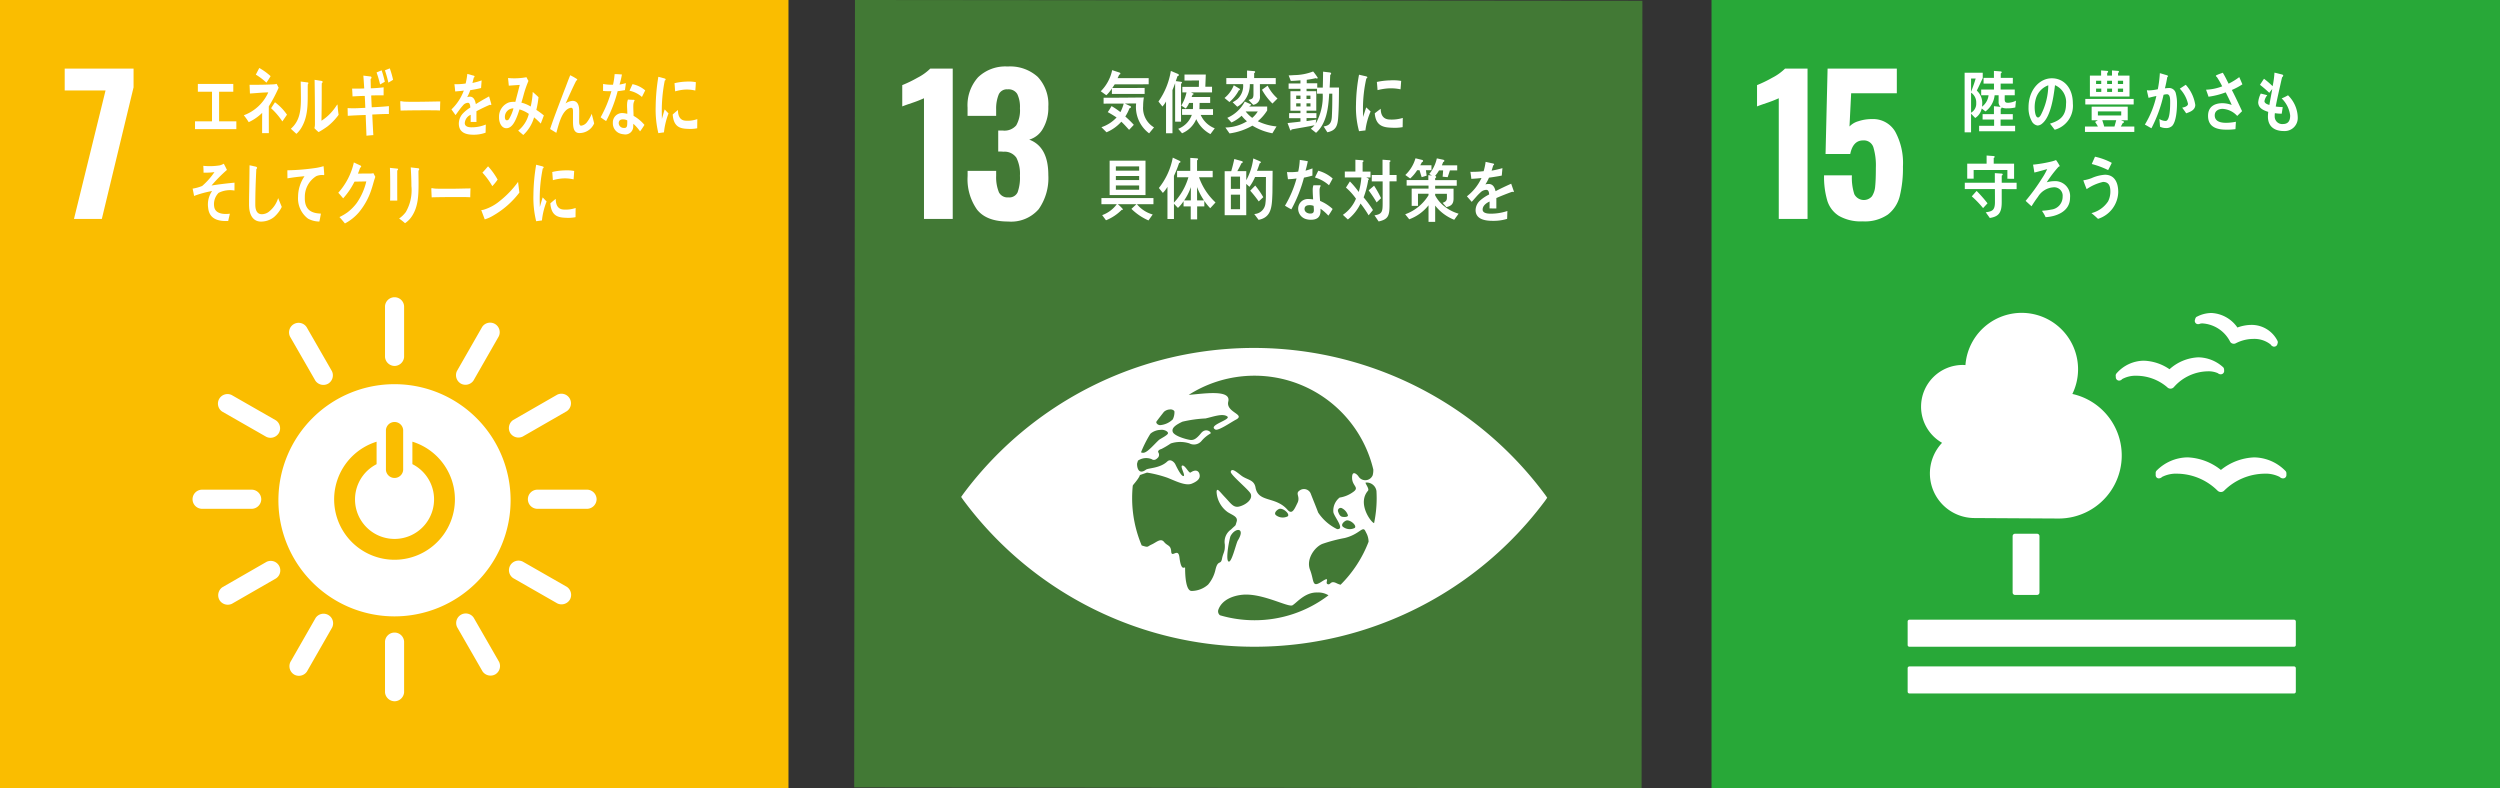 <svg xmlns="http://www.w3.org/2000/svg" width="380.479" height="120" viewBox="0 0 380.479 120">
  <rect x="0" y="0" width="380.479" height="120" fill="#333333" stroke="none"/>
  <g id="グループ_86" data-name="グループ 86" transform="translate(-610 -2772)">
    <g id="sdg15" transform="translate(185.941 -727.539)">
      <rect id="長方形_239" data-name="長方形 239" width="120" height="120" transform="translate(684.539 3499.539)" fill="#28a838"/>
      <g id="グループ_38" data-name="グループ 38" transform="translate(691.468 3509.976)">
        <path id="パス_293" data-name="パス 293" d="M433.422,603.1a19.071,19.071,0,0,1-1.808.706q-1.186.4-1.5.537V601.1a18.8,18.8,0,0,0,2.33-1.13,7.862,7.862,0,0,0,1.935-1.385H437.8v22.881h-4.378Z" transform="translate(-430.117 -598.583)" fill="#fff"/>
        <path id="パス_294" data-name="パス 294" d="M446.341,621a4.207,4.207,0,0,1-1.78-2.359,12.867,12.867,0,0,1-.48-3.813h4.238a8.118,8.118,0,0,0,.367,2.867,1.627,1.627,0,0,0,2.684.325,3.24,3.24,0,0,0,.494-1.539q.1-.975.1-2.811a9.578,9.578,0,0,0-.381-3.122,1.513,1.513,0,0,0-1.568-1.031q-1.525,0-1.949,2.062h-3.757l.31-12.994h10.537v3.757h-6.95l-.254,5.057a2.951,2.951,0,0,1,1.356-.805,6.407,6.407,0,0,1,2.062-.325,3.9,3.9,0,0,1,3.531,1.893,10,10,0,0,1,1.186,5.311,17.786,17.786,0,0,1-.48,4.506,5.114,5.114,0,0,1-1.822,2.825,6.182,6.182,0,0,1-3.828,1.031A6.671,6.671,0,0,1,446.341,621Z" transform="translate(-433.884 -598.583)" fill="#fff"/>
      </g>
      <g id="グループ_61" data-name="グループ 61" transform="translate(714.387 3547.167)">
        <path id="長方形_243" data-name="長方形 243" d="M.365,0H3.719a.366.366,0,0,1,.366.366V8.946a.366.366,0,0,1-.366.366H.365A.365.365,0,0,1,0,8.947V.365A.365.365,0,0,1,.365,0Z" transform="translate(15.977 33.604)" fill="#fff"/>
        <path id="パス_362" data-name="パス 362" d="M520.311,713.445h-58.54a.274.274,0,0,0-.268.275V717.3a.266.266,0,0,0,.268.263h58.54a.268.268,0,0,0,.269-.263V713.72a.276.276,0,0,0-.269-.275" transform="translate(-461.503 -666.76)" fill="#fff"/>
        <path id="パス_363" data-name="パス 363" d="M520.311,723.184h-58.54a.266.266,0,0,0-.268.263v3.589a.268.268,0,0,0,.268.264h58.54a.27.27,0,0,0,.269-.264v-3.589a.268.268,0,0,0-.269-.263" transform="translate(-461.503 -669.387)" fill="#fff"/>
        <path id="パス_364" data-name="パス 364" d="M523.116,681.519a8.656,8.656,0,0,0-5.063-1.908,6.763,6.763,0,0,0-4.7,2,.5.5,0,0,0-.156.367v.319a.509.509,0,0,0,.167.4.468.468,0,0,0,.413.1.615.615,0,0,0,.11-.028.784.784,0,0,0,.293-.186,4.724,4.724,0,0,1,2.345-.488,8.857,8.857,0,0,1,6.032,2.528l.054.048a.705.705,0,0,0,.509.212.692.692,0,0,0,.5-.207l.047-.049a8.884,8.884,0,0,1,6.04-2.532,4.726,4.726,0,0,1,2.351.488.863.863,0,0,0,.323.2.715.715,0,0,0,.343.01.5.5,0,0,0,.369-.482v-.283a.505.505,0,0,0-.157-.362,6.782,6.782,0,0,0-4.758-2.051,8.593,8.593,0,0,0-5.054,1.911" transform="translate(-475.448 -657.632)" fill="#fff"/>
        <path id="パス_365" data-name="パス 365" d="M521.682,650.069a.488.488,0,0,0-.255.308l-.06.2a.5.5,0,0,0,.077.44.481.481,0,0,0,.362.2.2.2,0,0,0,.073,0,.629.629,0,0,0,.283-.072,1.5,1.5,0,0,1,.354-.039,5.081,5.081,0,0,1,4.183,2.732l.02.037a.6.6,0,0,0,.375.3.756.756,0,0,0,.186.029.622.622,0,0,0,.3-.073l.039-.019a5.83,5.83,0,0,1,2.612-.646,3.969,3.969,0,0,1,2.669.855.7.7,0,0,0,.2.218,1.5,1.5,0,0,0,.19.091.523.523,0,0,0,.087.012.315.315,0,0,0,.053,0,.507.507,0,0,0,.232-.058.492.492,0,0,0,.249-.3l.049-.172a.455.455,0,0,0,.021-.142.476.476,0,0,0-.068-.251,4.4,4.4,0,0,0-3.971-2.387,6.229,6.229,0,0,0-2.107.4,5.117,5.117,0,0,0-3.948-2.213,4.874,4.874,0,0,0-2.2.556" transform="translate(-477.647 -649.513)" fill="#fff"/>
        <path id="パス_366" data-name="パス 366" d="M504.867,661.569l.017.264a.5.5,0,0,0,.628.454.68.68,0,0,0,.085-.027.636.636,0,0,0,.253-.187,4.286,4.286,0,0,1,2.232-.507,7.234,7.234,0,0,1,4.629,1.751l.041.042a.693.693,0,0,0,.451.17h.043a.678.678,0,0,0,.459-.221l.04-.044a7.033,7.033,0,0,1,5.131-2.372,3.489,3.489,0,0,1,1.526.279.764.764,0,0,0,.3.158.659.659,0,0,0,.214.014.611.611,0,0,0,.123-.029.5.5,0,0,0,.332-.5l-.013-.229a.5.5,0,0,0-.177-.348,5.738,5.738,0,0,0-3.744-1.474,6.973,6.973,0,0,0-4.382,1.812,7.31,7.31,0,0,0-3.906-1.3A5.584,5.584,0,0,0,505,661.195a.515.515,0,0,0-.137.375" transform="translate(-473.201 -652.008)" fill="#fff"/>
        <path id="パス_367" data-name="パス 367" d="M464.3,663.774a6.347,6.347,0,0,1,6.346-6.346c.137,0,.272.012.407.02a8.582,8.582,0,1,1,16.273,4.394,9.593,9.593,0,0,1-2.081,18.958c-.387,0-12.806-.074-12.806-.074h0a6.787,6.787,0,0,1-4.944-11.446A6.341,6.341,0,0,1,464.3,663.774Z" transform="translate(-462.257 -649.513)" fill="#fff"/>
      </g>
      <path id="パス_556" data-name="パス 556" d="M490.683,608.441c-.249-.305-.473-.633-.723-.928,1.271-.4,2.443-.982,2.443-2.985a2.786,2.786,0,0,0-1.677-2.871c-.218,1.824-.645,4.727-1.906,5.8a1.151,1.151,0,0,1-.748.34,1.188,1.188,0,0,1-.859-.615,4.122,4.122,0,0,1-.515-2.162c0-2.586,1.632-4.413,3.545-4.413,1.767,0,3.2,1.384,3.2,3.842A3.772,3.772,0,0,1,490.683,608.441Zm-2.828-4.866a4.594,4.594,0,0,0-.223,1.447c0,.432.071,1.552.522,1.552.159,0,.3-.2.394-.338a10.054,10.054,0,0,0,1.157-4.56A3.048,3.048,0,0,0,487.855,603.574Z" transform="translate(246.087 2910.846)" fill="#fff"/>
      <path id="パス_557" data-name="パス 557" d="M498.458,608.334v-.823h1.973a6.748,6.748,0,0,0-.429-.7c.137-.093.283-.175.422-.259h-.949v-2.068h5.491v2.068h-1.033l.38.156a.139.139,0,0,1,.085.113c0,.1-.112.144-.181.144-.1.174-.2.371-.3.546h2.053v.823Zm.051-4.189v-.835h7.363v.835Zm.7-1.207V599.76h1.705v-.793l.933.074a.13.13,0,0,1,.137.123.2.2,0,0,1-.145.174v.422h.731v-.793l.924.074a.131.131,0,0,1,.138.123.191.191,0,0,1-.138.174v.422h1.742v3.179Zm1.723-2.4h-.783v.5h.783Zm.009,1.194h-.792v.513h.792Zm3.036,3.47h-3.552v.616h3.552Zm-2.88,1.346c.094.32.207.629.286.959h1.566l.268-.959Zm1.473-6.01h-.74v.5h.74Zm.011,1.194h-.751v.513h.751Zm1.68-1.194h-.794v.5h.794Zm0,1.194h-.794v.513h.794Z" transform="translate(242.915 2911.289)" fill="#fff"/>
      <path id="パス_558" data-name="パス 558" d="M515.079,607.585a1.326,1.326,0,0,1-.979.308,2.047,2.047,0,0,1-.849-.2c-.035-.4-.052-.789-.105-1.178a1.924,1.924,0,0,0,.954.3c.7,0,.694-2.313.694-2.887,0-.421.007-1.179-.486-1.179a2.176,2.176,0,0,0-.519.084,20.4,20.4,0,0,1-1.845,5.09c-.338-.166-.659-.38-1-.554a14.36,14.36,0,0,0,1.75-4.353c-.4.081-.8.174-1.187.285-.034-.132-.251-1.075-.251-1.114s.017-.043.045-.043c.077,0,.147.022.225.022a7.977,7.977,0,0,0,1.388-.175,17.8,17.8,0,0,0,.31-2.447c.279.07.538.154.807.235a1.917,1.917,0,0,1,.34.111c.042.023.1.042.1.1s-.069.114-.114.134c-.1.584-.216,1.166-.363,1.73a4.638,4.638,0,0,1,.52-.05,1.041,1.041,0,0,1,1.153.87,5.812,5.812,0,0,1,.166,1.558C515.836,605.149,515.7,606.971,515.079,607.585Zm2.15-1.934c-.189-.3-.4-.575-.607-.861.251-.042.886-.194.886-.583a4.961,4.961,0,0,0-1.247-2.305c.3-.195.6-.4.908-.593a5.882,5.882,0,0,1,1.446,3.062C518.615,605.189,517.758,605.464,517.229,605.651Z" transform="translate(239.546 2911.133)" fill="#fff"/>
      <path id="パス_559" data-name="パス 559" d="M527.619,602.071c.548,1.055,1.051,2.143,1.556,3.229l-.74.723a3.25,3.25,0,0,0-2.22-1.076c-.512,0-1.2.232-1.2.985,0,1.035,1.092,1.137,1.73,1.137a7.326,7.326,0,0,0,1.489-.161c-.017.383-.042.753-.066,1.125a8.721,8.721,0,0,1-1.363.08c-1.209,0-2.809-.238-2.809-2.1,0-1.508,1.135-1.929,2.2-1.929a4.233,4.233,0,0,1,1.4.269c-.145-.362-.319-.713-.488-1.065-.144-.281-.278-.573-.429-.854a11.486,11.486,0,0,1-2.613.664c-.11-.362-.252-.713-.37-1.067a7.688,7.688,0,0,0,2.454-.512,11.808,11.808,0,0,0-.841-1.458.134.134,0,0,1-.118-.121.124.124,0,0,1,.077-.11c.32-.153.656-.263.974-.383.329.532.6,1.1.884,1.667a9.925,9.925,0,0,0,1.62-1c.169.364.319.736.479,1.1A9.985,9.985,0,0,1,527.619,602.071Z" transform="translate(236.109 2911.16)" fill="#fff"/>
      <path id="パス_560" data-name="パス 560" d="M479.033,621.811v1.978c0,1.616-.451,2.2-1.814,2.418l-.617-.865c.978-.144,1.4-.289,1.4-1.564,0-.659,0-1.308-.008-1.967h-4.581v-.967h4.572v-1.463l1.049.073a.136.136,0,0,1,.15.126.207.207,0,0,1-.15.174v1.091H481.3v.967Zm.863-1.574V618.9h-5.135v1.329h-.978V617.94h2.95V616.7l1.092.083a.12.12,0,0,1,.133.124.2.2,0,0,1-.142.165v.873h3.1v2.3Zm-3.7,4.467a15.185,15.185,0,0,0-1.72-1.79c.248-.266.486-.556.742-.824a22.469,22.469,0,0,1,1.655,1.884Z" transform="translate(249.671 2906.507)" fill="#fff"/>
      <path id="パス_561" data-name="パス 561" d="M489.132,626.339a4.779,4.779,0,0,0-.475-.843.216.216,0,0,1-.045-.093c0-.031.045-.039.061-.053a7.863,7.863,0,0,0,1.3-.164,1.952,1.952,0,0,0,1.753-1.967,1.285,1.285,0,0,0-1.446-1.42,2.971,2.971,0,0,0-2.308,1.442c-.352.463-.671.946-.978,1.44-.3-.267-.6-.543-.9-.823a30.377,30.377,0,0,0,2.52-3.469,9.2,9.2,0,0,0,.757-1.36c-.232.054-.459.124-.688.187-.415.112-.838.237-1.259.329-.064-.4-.126-.8-.2-1.2a19.894,19.894,0,0,0,2.891-.5,4.214,4.214,0,0,0,.606-.2,6.9,6.9,0,0,1,.556.877c0,.1-.105.132-.167.142a17.816,17.816,0,0,0-1.8,2.367,4.315,4.315,0,0,1,1.144-.175,2.271,2.271,0,0,1,2.4,2.5C492.867,625.546,490.648,626.258,489.132,626.339Z" transform="translate(246.248 2906.252)" fill="#fff"/>
      <path id="パス_562" data-name="パス 562" d="M500.36,626.409c-.326-.3-.651-.606-1-.873a4.251,4.251,0,0,0,2.536-1.793,3.272,3.272,0,0,0,.345-1.513c0-.916-.3-1.441-1.118-1.441a7.263,7.263,0,0,0-2.493,1.1c-.061-.156-.486-1.215-.486-1.308,0-.073.088-.061.123-.061a5.841,5.841,0,0,0,1.093-.3,6.034,6.034,0,0,1,2.053-.526c1.409,0,2.026,1.112,2.026,2.649A4.4,4.4,0,0,1,500.36,626.409Zm1.541-7.422a12.861,12.861,0,0,0-2.492-.925c.166-.37.327-.741.494-1.113a9.81,9.81,0,0,1,2.554.938C502.28,618.258,502.1,618.628,501.9,618.987Z" transform="translate(242.998 2906.438)" fill="#fff"/>
      <path id="パス_563" data-name="パス 563" d="M481.091,604.629a4.81,4.81,0,0,1-1.214.135,1.9,1.9,0,0,1-.864-.135.191.191,0,0,1-.142.2v.814h1.841v.823h-1.859v.956h2.211v.835h-5.479v-.835h2.282v-.956h-1.753v-.823h1.727v-1.206l1.012.1a.964.964,0,0,1-.3-.795v-.965h-.608a3.527,3.527,0,0,1-1.393,2.459l-.572-.453a2.246,2.246,0,0,1-.987,1.452l-.635-.659v2.842h-.979v-9.069h2.757v.814c-.3.639-.589,1.276-.905,1.9a2.567,2.567,0,0,1,.827,2.068,2.757,2.757,0,0,1-.036.381,2.524,2.524,0,0,0,1-1.737H475.9v-.877h1.947v-.9h-1.586v-.874h1.578v-1.06l1.038.083a.127.127,0,0,1,.142.123.182.182,0,0,1-.142.174v.681h1.841v.874h-1.858v.9h2.148v.877h-1.525c0,.195-.007.389-.007.585,0,.475.15.556.529.556a2.87,2.87,0,0,0,1.188-.319Zm-6.731-4.4v2.028c.255-.669.5-1.338.7-2.028Zm0,2.141v3.057a1.568,1.568,0,0,0,.784-1.471A1.781,1.781,0,0,0,474.361,602.374Z" transform="translate(249.679 2911.264)" fill="#fff"/>
      <path id="パス_564" data-name="パス 564" d="M538.492,608.319c-1.233.011-2.431-.514-2.448-2.172,0-.248.026-.5.044-.742-.643-.225-1.509-.513-1.524-1.471a3.759,3.759,0,0,1,.388-1.317c.334.072.669.172.995.245a1.954,1.954,0,0,0-.432.907c.01.359.51.513.749.576.14-.813.3-1.617.44-2.43-.159.2-.307.391-.457.588a16.3,16.3,0,0,0-1.411-1.215c.194-.308.4-.618.61-.927a12.8,12.8,0,0,1,1.311,1.133,13.288,13.288,0,0,0,.282-2.058c.283.051.573.132.856.205a2.088,2.088,0,0,1,.352.094c.061.02.123.051.123.132a.4.4,0,0,1-.166.267c-.063.226-.115.475-.168.7-.106.485-.212.968-.326,1.453-.166.76-.343,1.533-.475,2.3.352.063.713.063,1.065.094l-.158,1a7.1,7.1,0,0,1-1.038-.081,2.539,2.539,0,0,0-.027.452,1.145,1.145,0,0,0,1.278,1.2c.747-.009,1.084-.463,1.074-1.316a4.368,4.368,0,0,0-1.294-2.584,8.014,8.014,0,0,0,.967-.474,4.847,4.847,0,0,1,1.48,3.346A1.984,1.984,0,0,1,538.492,608.319Z" transform="translate(233.174 2911.163)" fill="#fff"/>
    </g>
    <g id="sdg13" transform="translate(327 -727.539)">
      <rect id="長方形_237" data-name="長方形 237" width="119.837" height="119.837" transform="matrix(0.001, -1, 1, 0.001, 413, 3619.375)" fill="#427935"/>
      <g id="グループ_36" data-name="グループ 36" transform="translate(420.318 3509.666)">
        <path id="パス_289" data-name="パス 289" d="M65.642,603.1a19.078,19.078,0,0,1-1.808.706q-1.186.4-1.5.537V601.1a18.806,18.806,0,0,0,2.33-1.13,7.864,7.864,0,0,0,1.935-1.385h3.418v22.881H65.642Z" transform="translate(-62.337 -598.273)" fill="#fff"/>
        <path id="パス_290" data-name="パス 290" d="M77.394,619.937a8.021,8.021,0,0,1-1.44-5.113v-.791H80.3v.763a6.039,6.039,0,0,0,.424,2.514,1.476,1.476,0,0,0,1.441.762,1.382,1.382,0,0,0,1.4-.777,6.575,6.575,0,0,0,.353-2.528,5.421,5.421,0,0,0-.537-2.726,2.173,2.173,0,0,0-1.977-.918,5.354,5.354,0,0,0-.792-.029V607.9h.707a2.338,2.338,0,0,0,2.034-.791,4.587,4.587,0,0,0,.565-2.6,4.482,4.482,0,0,0-.41-2.175,1.541,1.541,0,0,0-1.455-.706,1.366,1.366,0,0,0-1.356.762,5.654,5.654,0,0,0-.4,2.26v1.017h-4.35v-1.244a6.365,6.365,0,0,1,1.6-4.633,6,6,0,0,1,4.506-1.638,6.257,6.257,0,0,1,4.576,1.582,6.092,6.092,0,0,1,1.61,4.548,6.258,6.258,0,0,1-.819,3.319,3.5,3.5,0,0,1-2.09,1.681q2.909,1.075,2.909,5.4a8.223,8.223,0,0,1-1.468,5.184,5.553,5.553,0,0,1-4.661,1.878Q78.835,621.745,77.394,619.937Z" transform="translate(-66.01 -598.158)" fill="#fff"/>
      </g>
      <path id="パス_321" data-name="パス 321" d="M163.457,679.109a55.139,55.139,0,0,0-88.5-.121q-.2.285-.348.494c.095.144.211.308.346.5a55.142,55.142,0,0,0,88.5.12c.139-.192.254-.356.345-.5-.091-.14-.205-.305-.344-.5m-59.13-11.075c.241-.353,1.042-1.36,1.139-1.488a1.424,1.424,0,0,1,.9-.368c.283-.055.662.106.706.318a2.479,2.479,0,0,1-.25,1.182,3.084,3.084,0,0,1-1.975.887c-.434-.067-.6-.4-.521-.532m-.957,1.9c.042-.05.08-.092.1-.112a2.488,2.488,0,0,1,1.468-.535c.463-.079,1.08.156,1.154.463s-1.163.867-1.389,1.076c-.643.591-1.651,1.795-2.24,1.924a.7.7,0,0,1-.48-.051,18.445,18.445,0,0,1,1.39-2.765m9.967,20.518a5.3,5.3,0,0,1-1.147,2.382,3.851,3.851,0,0,1-2.538.967c-.846-.064-.961-2.323-.96-3.484,0-.4-.569.787-.862-1.63-.188-1.548-1.183.159-1.251-.873s-.566-.825-1.087-1.47-1.167.061-1.893.385-.425.489-1.451.165c-.026-.009-.039-.017-.065-.026a18.544,18.544,0,0,1-1.452-7.243c0-.628.035-1.246.095-1.856a1.093,1.093,0,0,1,.115-.173c.986-1.163.964-1.436.964-1.436l1.09-.375a18.211,18.211,0,0,1,3.047.764c1.078.406,2.775,1.323,3.764.922.714-.294,1.274-.683,1.207-1.278-.08-.746-.667-.924-1.379-.422-.263.184-.82-1.126-1.258-1.06s.54,1.539.169,1.6-1.12-1.538-1.248-1.8-.7-.9-1.224-.411c-1.1,1.041-2.88.975-3.239,1.243-1.09.813-1.376-.27-1.352-.93.045-.15.089-.3.138-.451a2.225,2.225,0,0,1,2.07-.227c.481.322.827-.082,1.015-.277a.668.668,0,0,0,.005-.756c-.122-.259.241-.448.49-.514a12.942,12.942,0,0,0,1.412-.838,4.643,4.643,0,0,1,2.825-.012,1.5,1.5,0,0,0,1.858-.372,4.988,4.988,0,0,1,1.35-1.122c.27-.126-.662-1-1.431-.05s-1.162,1.031-1.523,1.03-2.508-.539-2.773-1.218.673-1.185,1.467-1.568a19.33,19.33,0,0,1,3.516-.493c1.128-.246,2.57-.811,3.295-.315s-3.033,1.337-1.8,2.005c.439.242,2.425-1.139,3.106-1.492,1.6-.823-1.55-1.1-1.139-2.776.465-1.9-3.864-1.168-6.021-1.01a18.6,18.6,0,0,1,28.093,11.363,3.08,3.08,0,0,1-.092.861,1.217,1.217,0,0,1-2.179.164c-.188-.272-.984-1.027-.96.262s1.252,1.423.061,2.2a4.583,4.583,0,0,1-1.956.779,2.517,2.517,0,0,0-.951,2.232c.132.711,1.825,2.651.567,2.57a7.279,7.279,0,0,1-2.882-2.521c-.386-1.028-.808-2.035-1.106-2.811a1.11,1.11,0,0,0-1.752-.518c-.662.453.184.905-.294,1.874s-.817,1.831-1.515,1.03c-1.813-2.083-4.454-1.061-4.864-3.377-.221-1.256-1.3-1.137-2.205-1.85s-1.413-1.093-1.566-.581c-.135.449,2.84,2.814,3.051,3.42.315.9-.894,1.69-1.779,1.9s-1.268-.5-2.133-1.4-1.244-1.547-1.3-.839a4.071,4.071,0,0,0,1.7,3.091c.752.478,1.6.695,1.351,1.468s-.005.337-.849,1.171a2.274,2.274,0,0,0-.948,2.265c.059,1.162-.243,1.228-.426,2.193s-.6.129-.967,1.546m19.967-7.391c.626-.05,1.564.818,1.2,1.15a1.664,1.664,0,0,1-1.774-.161c-.467-.365.3-.966.578-.989m-.79-.573c-.2-.075-.377-.265-.528-.722a.418.418,0,0,1,.608-.533,1.8,1.8,0,0,1,.876,1.069c0,.3-.751.267-.956.186m-8.211-.043a1.68,1.68,0,0,1-1.778-.162c-.467-.364.3-.968.578-.989.627-.055,1.565.821,1.2,1.151m-7.6,3.683c-.256.418-.96,3.547-1.429,3.182s.195-3.628.332-3.876c.736-1.347,2.326-1.279,1.1.695m2.513,12.13a18.62,18.62,0,0,1-5.228-.756.768.768,0,0,1-.224-.91c.578-1.5,2.293-2.086,3.646-2.214,3.018-.29,6.98,1.968,7.61,1.605s1.911-2.018,3.783-1.946a2.929,2.929,0,0,1,1.7.427,18.526,18.526,0,0,1-11.282,3.794m13.129-5.4a3.2,3.2,0,0,1-.584-.216c-1.015-.518-.895.307-1.393.125s.565-1.344-.937-.366-1.089-.153-1.739-1.809.755-3.547,1.931-3.973A23.577,23.577,0,0,1,133,685.73c2.235-.555,2.71-1.881,3.114-1.074.077.151.15.3.218.431a2.946,2.946,0,0,1,.286,1.212,18.625,18.625,0,0,1-4.274,6.557m5.109-9.386c-.5-.137-2.584-3.028-.93-4.926.275-.312-.553-1.232-.326-1.25a1.511,1.511,0,0,1,1.62,1.3c.018.356.031.716.031,1.078a18.739,18.739,0,0,1-.394,3.8" transform="translate(354.67 2895.686)" fill="#fff"/>
      <g id="グループ_76" data-name="グループ 76" transform="translate(450.53 3510.218)">
        <path id="パス_535" data-name="パス 535" d="M105.832,601.067c-.123.184-.245.38-.378.565l4.931-.012v.908H105.4V601.7a4.967,4.967,0,0,1-.846,1.03l-.846-.606a6.4,6.4,0,0,0,1.734-3.214l1.1.361c.08.031.151.061.151.176,0,.091-.126.144-.187.164-.07.175-.157.351-.237.515H111v.938Zm5.233,7.462a4.994,4.994,0,0,1-1.974-4.549l-1.716.01.784.371c.051.02.148.072.148.154,0,.123-.148.186-.229.194a6.857,6.857,0,0,1-.635,1.258,15.557,15.557,0,0,1,1.295,1.266l-.72.763c-.389-.422-.76-.854-1.182-1.237a6.237,6.237,0,0,1-2.255,1.607l-.774-.772a5.532,5.532,0,0,0,2.308-1.482c-.441-.289-.891-.567-1.348-.814.212-.289.4-.606.581-.916a11.157,11.157,0,0,1,1.349.916,6,6,0,0,0,.5-1.3l-3.059.01v-.895c2.045,0,4.088-.021,6.132-.042a7.331,7.331,0,0,0-.115,1.308,3.42,3.42,0,0,0,1.658,3.242Z" transform="translate(-103.71 -598.914)" fill="#fff"/>
        <path id="パス_536" data-name="パス 536" d="M119.166,601.01V606.8h-.9v-5.856c-.134.349-.257.7-.405,1.038v6.578h-.979v-4.836a4.138,4.138,0,0,1-.547.771l-.608-.762a11.131,11.131,0,0,0,1.885-4.652l1.094.452a.193.193,0,0,1,.123.174.16.16,0,0,1-.194.144l-.265.773.838.113a.114.114,0,0,1,.1.112A.171.171,0,0,1,119.166,601.01Zm4.474,7.68a4.9,4.9,0,0,1-2.159-2.276,4.027,4.027,0,0,1-2.159,2.151l-.588-.679a3.537,3.537,0,0,0,2.07-2.119h-1.482v-.886h1.65c.018-.227.018-.465.018-.689v-.248H120.4a3.882,3.882,0,0,1-.512.853l-.688-.451a6.49,6.49,0,0,0,.8-2h-.634V601.5h2.51l.026-.978-2.211.02v-.914h3.241c-.018.618-.05,1.234-.07,1.853h1.022v.865h-3.2l.342.164a.07.07,0,0,1,.053.064c0,.093-.095.123-.157.123l-.151.35H123.6v.9h-1.61c-.009.31-.009.629-.026.938h2.068v.886h-1.875a3.872,3.872,0,0,0,2.14,2.038Z" transform="translate(-106.952 -598.96)" fill="#fff"/>
        <path id="パス_537" data-name="パス 537" d="M131.682,601.992a5.955,5.955,0,0,1-1.436,1.793l-.748-.619a4.656,4.656,0,0,0,1.409-1.935l.881.526a.128.128,0,0,1,.062.091C131.85,601.93,131.743,602.022,131.682,601.992Zm5.1,6.547a9.054,9.054,0,0,1-3.04-1.163,9.587,9.587,0,0,1-3.48,1.184l-.633-.9a6.481,6.481,0,0,0,3.285-.947,5.738,5.738,0,0,1-.811-.844,5.931,5.931,0,0,1-1.548,1.03l-.635-.71a5.42,5.42,0,0,0,2.661-2.481l.88.4c.036.023.088.054.088.115,0,.082-.1.1-.15.1l-.131.145h2.722v.6a7.014,7.014,0,0,1-1.427,1.636,8.333,8.333,0,0,0,2.852.793Zm-1.9-7.483c0,.607.009,1.2.009,1.812a1.2,1.2,0,0,1-1.029,1.339l-.714-.743c.518-.142.756-.174.756-.876v-1.532h-.554a3.939,3.939,0,0,1-1.121,2.84,3.018,3.018,0,0,1-.792.6l-.7-.678a4.744,4.744,0,0,0,.7-.452,2.751,2.751,0,0,0,.89-2.307h-2.555v-.927h3.155v-1.143l1.092.091a.135.135,0,0,1,.14.126.214.214,0,0,1-.15.176v.75h3.287v.927Zm-2.168,4.158a5.07,5.07,0,0,0,1,.979,3.927,3.927,0,0,0,.845-.979Zm4.079-1.2a9.027,9.027,0,0,1-1.594-2.1l.864-.627a6.406,6.406,0,0,0,1.5,1.956Z" transform="translate(-110.667 -598.933)" fill="#fff"/>
        <path id="パス_538" data-name="パス 538" d="M150.356,606.039c-.088,1.452-.352,2.129-1.663,2.4l-.564-.886c.852-.133,1.2-.483,1.252-1.512.061-1.154.069-2.327.069-3.48h-.475c-.123,2.182-.4,4.549-2,5.962l-.794-.629a3.218,3.218,0,0,0,.556-.525c-1.154.247-2.327.422-3.489.638-.009.072-.053.154-.123.154-.046,0-.079-.052-.1-.091l-.386-1.03c.65-.083,1.311-.134,1.962-.227v-.516h-1.726v-.77H144.6v-.37h-1.525V602.19H144.6v-.372H142.8v-.811H144.6v-.474c-.494.039-.977.082-1.469.091l-.326-.844c.281,0,.554-.02.836-.041a8.259,8.259,0,0,0,2.89-.555,8.118,8.118,0,0,1,.7.955.118.118,0,0,1-.123.124.339.339,0,0,1-.169-.061,12.579,12.579,0,0,1-1.382.247v.535h1.6v.66H148c.028-.814.036-1.617.046-2.429l1.03.121c.072.011.194.053.194.165a.277.277,0,0,1-.139.206c-.028.64-.046,1.287-.091,1.926h1.426C150.455,603.1,150.455,604.577,150.356,606.039Zm-5.752-3.182h-.651v.516h.651Zm.009,1.174h-.66v.484h.66Zm1.506-1.174h-.6v.516h.6Zm.009,1.174h-.608v.484h.608Zm.995-1.471v-.742H145.53v.372h1.479v2.964H145.53v.37h1.5v.752h-1.5v.461c.493-.071.976-.142,1.471-.226l-.079.616a8.438,8.438,0,0,0,1.065-4.568Z" transform="translate(-114.213 -598.987)" fill="#fff"/>
        <path id="パス_539" data-name="パス 539" d="M109.247,624.4a4.758,4.758,0,0,0,2.4,1.564l-.642.906a8.593,8.593,0,0,1-2.6-1.76l.767-.71h-2.837a5.92,5.92,0,0,1,.783.762c0,.093-.132.114-.193.1a7.031,7.031,0,0,1-2.387,1.585l-.581-.783a4.792,4.792,0,0,0,2.23-1.667h-2.345v-.927h7.919v.927Zm-4.156-1.391v-5.238h5.461v5.238Zm4.492-4.364H106.04v.649h3.542Zm0,1.462H106.04v.619h3.542Zm0,1.442H106.04v.649h3.542Z" transform="translate(-103.745 -604.001)" fill="#fff"/>
        <path id="パス_540" data-name="パス 540" d="M123.636,624.838a7.441,7.441,0,0,1-.9-1.111v.833h-1.092v1.987h-.976V624.56h-1.092v-.793a5.238,5.238,0,0,1-.855,1.028l-.607-.636v2.326h-.988v-4.9a4.853,4.853,0,0,1-.7.928l-.608-.751a10.442,10.442,0,0,0,2.115-4.622l1.084.513a.155.155,0,0,1,.087.133c0,.1-.131.155-.2.155a17.263,17.263,0,0,1-.793,1.977v4.067a9.462,9.462,0,0,0,2.2-3.85H118.59v-.979H120.6v-1.977l1.038.072a.132.132,0,0,1,.141.126.2.2,0,0,1-.149.172v1.607h2.378v.979h-2.078a9.557,9.557,0,0,0,2.51,3.829Zm-3.972-1.184h1.014l.01-2.029A8.073,8.073,0,0,1,119.664,623.654Zm1.964-2.038.008,2.038h1.05A9.8,9.8,0,0,1,121.628,621.616Z" transform="translate(-106.978 -603.831)" fill="#fff"/>
        <path id="パス_541" data-name="パス 541" d="M136.811,621.436c-.008.443,0,.884-.018,1.318-.071,1.924-.15,3.53-2.1,3.9l-.66-.884a1.778,1.778,0,0,0,1.7-1.626,7.8,7.8,0,0,0,.071-1.01c.009-.235,0-.463,0-.7,0-.773.009-1.533.009-2.3h-1.657a7.146,7.146,0,0,1-.854,1.493l-.486-.443v4.765h-3.286v-6.7h1c.177-.606.334-1.224.466-1.853l1.138.32c.062.018.151.063.151.154s-.144.164-.206.174c-.191.412-.4.814-.623,1.2h1.363v1.39a9.429,9.429,0,0,0,1.067-3.325l1.03.442a.2.2,0,0,1,.124.156c0,.093-.105.123-.166.123-.142.392-.267.793-.432,1.164h2.387Zm-4.941-1.359h-1.393v1.864h1.393Zm0,2.749h-1.393v2.211h1.393Zm2.844,1.027a18.431,18.431,0,0,0-1.294-1.635l.766-.783a13.539,13.539,0,0,1,1.224,1.77Z" transform="translate(-110.677 -603.876)" fill="#fff"/>
        <path id="パス_542" data-name="パス 542" d="M146.274,620.006c-.431.124-.854.225-1.285.31a21.337,21.337,0,0,1-1.92,4.826c-.326-.164-.652-.358-.97-.555a16.788,16.788,0,0,0,1.761-4.148,9.439,9.439,0,0,1-1.311.114c-.045-.361-.1-.721-.142-1.092a3.648,3.648,0,0,0,.484.021,8.2,8.2,0,0,0,1.223-.082,10.782,10.782,0,0,0,.238-1.782c.415.061.819.115,1.224.206-.1.475-.208.958-.351,1.432a10.251,10.251,0,0,0,1.058-.35C146.284,619.264,146.274,619.635,146.274,620.006Zm2.432,6.094a7.718,7.718,0,0,0-1.206-1.062c.009.115.009.229.009.34,0,1.061-.679,1.349-1.472,1.349a2.616,2.616,0,0,1-.835-.134,1.639,1.639,0,0,1-1.092-1.463,1.469,1.469,0,0,1,1.55-1.561,4.236,4.236,0,0,1,.722.061c-.027-.485-.063-.97-.063-1.453a2.1,2.1,0,0,1,.108-.7h.792c.055,0,.308-.038.308.085,0,.02,0,.031-.009.039a1.317,1.317,0,0,0-.157.629c0,.546.034,1.081.08,1.625a6.616,6.616,0,0,1,1.91,1.227A11.16,11.16,0,0,1,148.705,626.1Zm-2.245-1.484a1.481,1.481,0,0,0-.633-.112c-.337,0-.75.1-.75.588s.51.69.855.69c.324,0,.564-.073.564-.515C146.5,625.051,146.476,624.834,146.46,624.617Zm2.335-3.141a5.444,5.444,0,0,0-2.14-1.182l.51-1.03a5.456,5.456,0,0,1,2.194,1.184Z" transform="translate(-114.066 -603.959)" fill="#fff"/>
        <path id="パス_543" data-name="パス 543" d="M158.085,626.038a16.321,16.321,0,0,0-1.231-1.793,6.777,6.777,0,0,1-1.93,2.429l-.759-.708a5.5,5.5,0,0,0,1.993-2.461,9.4,9.4,0,0,0-1.525-1.687l.6-.937a12.739,12.739,0,0,1,1.347,1.606,11.11,11.11,0,0,0,.4-2.213h-2.521v-.895h1.611v-1.8l1.1.083a.132.132,0,0,1,.138.123c0,.083-.085.134-.138.155v1.442h1.2v.895h-.659c.088.041.413.144.413.277a.111.111,0,0,1-.1.1,12.885,12.885,0,0,1-.7,2.654,17.241,17.241,0,0,1,1.419,1.927Zm1.217-1.966a18.627,18.627,0,0,0-1.217-1.831l.829-.712a16.506,16.506,0,0,1,1.065,1.9Zm1.963-3.2v3.56c0,1.667-.184,2.213-1.655,2.543l-.635-.935c1.2-.175,1.244-.608,1.244-1.9v-3.263h-1.658V619.9H160.2v-2.327l1.073.083c.053,0,.142.051.142.123s-.088.134-.142.155V619.9h1.067v.968Z" transform="translate(-117.321 -603.948)" fill="#fff"/>
        <path id="パス_544" data-name="パス 544" d="M174.616,626.637a6.886,6.886,0,0,1-2.9-2.162v2.481h-1.011v-2.522a6.668,6.668,0,0,1-2.936,2.129l-.615-.762a6.913,6.913,0,0,0,3.55-2.9v-.226H169.1v1.842h-.96v-2.624h2.565v-.452h-3.331v-.846h3.3v-.751l.563.06-.424-.235a5.554,5.554,0,0,0,1.155-2.379l.924.2c.088.021.221.041.221.184,0,.1-.116.156-.177.177-.061.165-.131.331-.2.5h2.334v.77h-1.109c-.114.341-.219.691-.345,1.03l-.765-.069.078-.96h-.626a4.829,4.829,0,0,1-.6.836c.07.021.166.072.166.174,0,.083-.1.154-.159.187v.287H175v.846h-3.286v.452h2.8v1.5c0,.887-.415,1.144-1.093,1.309l-.573-.659c.768-.256.653-.555.653-1.368h-1.788v.235a5.088,5.088,0,0,0,1.479,1.729,6.341,6.341,0,0,0,2.088,1.061Zm-4.309-7.545c.035.277.08.555.114.832-.254.073-.5.155-.757.227-.124-.351-.218-.711-.334-1.06h-.353a5.921,5.921,0,0,1-1.067,1.265l-.737-.534a5.7,5.7,0,0,0,1.548-2.543l1.013.247c.061.023.14.061.14.156,0,.113-.113.175-.191.207-.072.154-.151.307-.238.453h1.707v.751Z" transform="translate(-120.825 -603.868)" fill="#fff"/>
        <path id="パス_545" data-name="パス 545" d="M187.073,622.617a.248.248,0,0,1-.134-.052c-.632.215-1.858.7-2.44.966v1.585l-1.039-.009c.009-.145.009-.3.009-.473v-.578c-.7.329-1.057.752-1.057,1.225,0,.41.405.627,1.2.627a7.834,7.834,0,0,0,2.565-.41l-.036,1.2a7.155,7.155,0,0,1-2.21.3c-1.727,0-2.591-.545-2.591-1.646a2.035,2.035,0,0,1,.723-1.482,6.356,6.356,0,0,1,1.339-.886c-.018-.463-.16-.7-.415-.7a1.278,1.278,0,0,0-.905.393,8.01,8.01,0,0,0-.68.7c-.326.361-.528.608-.653.73-.158-.184-.4-.462-.732-.843a7.435,7.435,0,0,0,2.221-2.788c-.466.061-.987.1-1.55.133-.036-.391-.089-.752-.141-1.07a15.08,15.08,0,0,0,2.018-.1,8.4,8.4,0,0,0,.3-1.42l1.189.267a.125.125,0,0,1,.1.126c0,.061-.044.114-.139.154-.044.174-.124.442-.237.793a14.137,14.137,0,0,0,1.647-.383l-.1,1.133c-.486.1-1.138.205-1.948.321a6.414,6.414,0,0,1-.546,1.027,1.777,1.777,0,0,1,.5-.07c.536,0,.888.358,1.047,1.1.7-.371,1.507-.75,2.379-1.141l.4,1.152C187.178,622.574,187.142,622.617,187.073,622.617Z" transform="translate(-124.297 -604.067)" fill="#fff"/>
        <path id="パス_546" data-name="パス 546" d="M158.337,608.34c-.322.033-.642.075-.973.117a13.677,13.677,0,0,1-.462-4.046,26.119,26.119,0,0,1,.462-4.552l.775.181a2.336,2.336,0,0,1,.383.1.133.133,0,0,1,.1.139.146.146,0,0,1-.144.14,20.98,20.98,0,0,0-.517,4.724c0,.386.018.763.018,1.151.16-.485.313-.979.48-1.462.223.2.447.418.667.624A10.08,10.08,0,0,0,158.337,608.34Zm5.664-.5a7.114,7.114,0,0,1-1.628.09c-1.274-.039-2.462-.246-2.616-2.2.3-.227.6-.465.91-.682,0,1.107.518,1.606,1.347,1.631a5.626,5.626,0,0,0,2.008-.242C164.016,606.9,164.009,607.363,164,607.836Zm-.323-5.755a6.938,6.938,0,0,0-2.066-.128,9.323,9.323,0,0,0-1.427.25c-.037-.384-.064-.86-.11-1.244a10.809,10.809,0,0,1,2.021-.242,7.385,7.385,0,0,1,1.682.083C163.746,601.224,163.722,601.656,163.678,602.081Z" transform="translate(-118.06 -599.169)" fill="#fff"/>
      </g>
    </g>
    <g id="sdg07" transform="translate(211.668 37.154)">
      <rect id="長方形_231" data-name="長方形 231" width="120" height="120" transform="translate(398.332 2734.846)" fill="#fabd00"/>
      <g id="グループ_33" data-name="グループ 33" transform="translate(408.179 2745.284)">
        <path id="パス_284" data-name="パス 284" d="M72.015,417.761H65.8v-3.334H76.28v2.853l-4.83,20.028H67.212Z" transform="translate(-65.8 -414.427)" fill="#fff"/>
      </g>
      <g id="グループ_41" data-name="グループ 41" transform="translate(427.631 2780.078)">
        <path id="パス_299" data-name="パス 299" d="M128.014,480.2a17.669,17.669,0,1,0,17.666,17.668A17.668,17.668,0,0,0,128.014,480.2m-1.308,6.98a1.315,1.315,0,0,1,2.624,0v6.066a1.315,1.315,0,0,1-2.624,0Zm1.311,19.742a9.191,9.191,0,0,1-2.731-17.967v3.422a6.015,6.015,0,1,0,5.447-.008v-3.418a9.191,9.191,0,0,1-2.716,17.971" transform="translate(-97.27 -466.963)" fill="#fff"/>
        <path id="パス_300" data-name="パス 300" d="M102.9,503.643a1.477,1.477,0,0,0-1.357-1.45H93.807a1.456,1.456,0,0,0,0,2.906h7.737a1.481,1.481,0,0,0,1.357-1.456" transform="translate(-92.438 -472.898)" fill="#fff"/>
        <path id="パス_301" data-name="パス 301" d="M172.79,503.643a1.478,1.478,0,0,0-1.357-1.45h-7.738a1.456,1.456,0,0,0,0,2.906h7.738a1.482,1.482,0,0,0,1.357-1.456" transform="translate(-111.292 -472.898)" fill="#fff"/>
        <path id="パス_302" data-name="パス 302" d="M134.013,542.425a1.478,1.478,0,0,0,1.45-1.357V533.33a1.456,1.456,0,0,0-2.906,0v7.737a1.483,1.483,0,0,0,1.457,1.357" transform="translate(-103.261 -480.928)" fill="#fff"/>
        <path id="パス_303" data-name="パス 303" d="M167.673,522.906a1.479,1.479,0,0,0-.458-1.933l-6.715-3.842a1.455,1.455,0,0,0-1.444,2.521l6.715,3.843a1.481,1.481,0,0,0,1.9-.589" transform="translate(-110.235 -476.887)" fill="#fff"/>
        <path id="パス_304" data-name="パス 304" d="M113.363,537.308a1.478,1.478,0,0,0,1.932-.459l3.842-6.714a1.456,1.456,0,0,0-2.521-1.444l-3.843,6.715a1.483,1.483,0,0,0,.59,1.9" transform="translate(-97.884 -479.871)" fill="#fff"/>
        <path id="パス_305" data-name="パス 305" d="M153.344,537.265a1.478,1.478,0,0,0,.581-1.9l-3.857-6.708a1.455,1.455,0,0,0-2.518,1.45l3.856,6.707a1.48,1.48,0,0,0,1.937.451" transform="translate(-107.265 -479.863)" fill="#fff"/>
        <path id="パス_306" data-name="パス 306" d="M97.978,522.981a1.476,1.476,0,0,0,1.9.58l6.706-3.857a1.455,1.455,0,0,0-1.447-2.519l-6.706,3.857a1.48,1.48,0,0,0-.451,1.939" transform="translate(-93.882 -476.902)" fill="#fff"/>
        <path id="パス_307" data-name="パス 307" d="M134.013,472.538a1.478,1.478,0,0,0,1.45-1.357v-7.738a1.456,1.456,0,0,0-2.906,0v7.738a1.483,1.483,0,0,0,1.457,1.357" transform="translate(-103.261 -462.075)" fill="#fff"/>
        <path id="パス_308" data-name="パス 308" d="M107.016,488.192a1.476,1.476,0,0,0-.458-1.933l-6.715-3.843a1.455,1.455,0,0,0-1.442,2.522l6.714,3.842a1.48,1.48,0,0,0,1.9-.589" transform="translate(-93.871 -467.522)" fill="#fff"/>
        <path id="パス_309" data-name="パス 309" d="M148.077,476.652a1.478,1.478,0,0,0,1.932-.458l3.843-6.715a1.456,1.456,0,0,0-2.522-1.444l-3.842,6.714a1.482,1.482,0,0,0,.589,1.9" transform="translate(-107.249 -463.508)" fill="#fff"/>
        <path id="パス_310" data-name="パス 310" d="M118.506,476.68a1.477,1.477,0,0,0,.58-1.9l-3.856-6.708a1.456,1.456,0,0,0-2.519,1.45l3.856,6.706a1.482,1.482,0,0,0,1.939.452" transform="translate(-97.866 -463.519)" fill="#fff"/>
        <path id="パス_311" data-name="パス 311" d="M158.562,488.141a1.478,1.478,0,0,0,1.9.58l6.706-3.857a1.455,1.455,0,0,0-1.447-2.519l-6.707,3.857a1.481,1.481,0,0,0-.451,1.939" transform="translate(-110.226 -467.503)" fill="#fff"/>
      </g>
      <g id="グループ_70" data-name="グループ 70" transform="translate(427.65 2745.191)">
        <path id="パス_457" data-name="パス 457" d="M92.959,424.511V423.32h2.586v-4.5H93.392v-1.192h5.393v1.192h-2.16v4.5h2.625v1.191Z" transform="translate(-92.598 -415.199)" fill="#fff"/>
        <path id="パス_458" data-name="パス 458" d="M106.933,420.14v1.245c0,.945.007,1.893.007,2.83h-1.025c0-1.03,0-2.058.009-3.082a7.361,7.361,0,0,1-2.048,1.415,9.466,9.466,0,0,0-.745-1.05,6.555,6.555,0,0,0,3.722-3.48c-.929.01-1.861.115-2.791.171-.018-.445-.033-.88-.058-1.325,1.2,0,2.4-.008,3.6-.069a2.08,2.08,0,0,0,.526-.08l.3.593A22.226,22.226,0,0,1,106.933,420.14Zm-.364-3.605a9.591,9.591,0,0,0-1.612-1.223c.179-.341.349-.67.526-1.012a9.453,9.453,0,0,1,1.726,1.244C107,415.887,106.8,416.216,106.569,416.535Zm2.428,5.9a10.446,10.446,0,0,0-1.716-2.008l.591-.911a8.016,8.016,0,0,1,1.828,1.892Z" transform="translate(-95.342 -414.3)" fill="#fff"/>
        <path id="パス_459" data-name="パス 459" d="M115.51,417.462c-.05,2.378.209,4.585-.948,6.56a3.906,3.906,0,0,1-.784.97c-.26-.233-.649-.591-.843-.774,1.272-1.121,1.531-2.551,1.531-4.576,0-.854-.018-1.753-.034-2.611l1.077.139a.1.1,0,0,1,.088.118A.262.262,0,0,1,115.51,417.462Zm3,6.4a13.966,13.966,0,0,1-1.352.866,6.2,6.2,0,0,1-.639-.6,2.215,2.215,0,0,0,.08-.565v-1.422c0-1.779-.024-3.592-.05-5.371l1.127.184a.129.129,0,0,1,.088.139.255.255,0,0,1-.122.2c-.015.5-.009.981-.009,1.478,0,1.4-.015,2.831-.039,4.227a7.374,7.374,0,0,0,1.87-1.72c.169-.208.323-.452.485-.681.018-.023.034-.058.058-.058.04,0,.04.115.04.139.033.485.088.946.155,1.419A8.915,8.915,0,0,1,118.506,423.866Z" transform="translate(-97.987 -414.967)" fill="#fff"/>
        <path id="パス_460" data-name="パス 460" d="M128.515,421.408c.051,1.047.1,2.082.163,3.13-.348.035-.7.048-1.044.1-.036-1.058-.088-2.1-.117-3.161-.915.031-1.821.065-2.73.129q-.012-.587-.025-1.177c.208.016.413.02.625.026.694.017,1.384-.045,2.072-.062-.027-.61-.048-1.208-.086-1.818-.623.006-1.239.045-1.863.075-.008-.392-.041-.8-.058-1.191.608.015,1.224.007,1.839-.02-.036-.654-.08-1.3-.131-1.953l1.106.134a.164.164,0,0,1,.134.168.233.233,0,0,1-.135.2c.009.478.025.949.028,1.428a18.739,18.739,0,0,0,1.954-.15c-.008.416,0,.817-.007,1.22-.631,0-1.262,0-1.888.02.029.6.049,1.2.085,1.8.868-.035,1.743-.09,2.611-.177.009.4-.008.806,0,1.2C130.209,421.317,129.357,421.375,128.515,421.408Zm1.193-4.576a17.522,17.522,0,0,0-.536-1.829l.77-.323a16.526,16.526,0,0,1,.483,1.743Zm1.262-.275a18.592,18.592,0,0,0-.528-1.878l.74-.294a12.8,12.8,0,0,1,.5,1.739Z" transform="translate(-101.178 -414.323)" fill="#fff"/>
        <path id="パス_461" data-name="パス 461" d="M141.785,422.639c-.493-.031-.882-.031-1.282-.031-.459-.012-3.615,0-4.715.043-.018-.424-.042-.963-.05-1.279-.011-.159.06-.169.112-.159a3.741,3.741,0,0,0,.5.074c.528.031,1.09.023,1.7.023,1.256,0,2.375-.034,3.78-.053C141.8,421.679,141.8,422.216,141.785,422.639Z" transform="translate(-104.139 -416.164)" fill="#fff"/>
        <path id="パス_462" data-name="パス 462" d="M152.392,420.281a.178.178,0,0,1-.111-.053c-.539.221-1.576.719-2.069.995v1.632l-.881-.01c.007-.15.007-.307.007-.489v-.594a1.485,1.485,0,0,0-.9,1.26c0,.424.342.645,1.025.645a5.553,5.553,0,0,0,2.173-.422l-.031,1.239a5.129,5.129,0,0,1-1.874.31c-1.464,0-2.2-.563-2.2-1.7a2.288,2.288,0,0,1,.612-1.525,5.291,5.291,0,0,1,1.136-.908c-.015-.479-.136-.722-.35-.722a1.006,1.006,0,0,0-.77.4,8.375,8.375,0,0,0-.577.719c-.275.371-.448.625-.551.754-.135-.192-.343-.478-.62-.87a7.593,7.593,0,0,0,1.881-2.868c-.394.061-.837.1-1.314.136-.03-.4-.074-.775-.119-1.1a10.577,10.577,0,0,0,1.711-.107,10.6,10.6,0,0,0,.253-1.46l1.008.276a.126.126,0,0,1,.091.126.177.177,0,0,1-.12.157c-.037.183-.106.457-.2.818a10.324,10.324,0,0,0,1.4-.393l-.084,1.163c-.41.109-.963.213-1.65.329a7.073,7.073,0,0,1-.463,1.059,1.27,1.27,0,0,1,.426-.072c.455,0,.754.369.889,1.131.6-.38,1.277-.773,2.018-1.175l.342,1.185C152.482,420.239,152.454,420.281,152.392,420.281Z" transform="translate(-107.02 -414.637)" fill="#fff"/>
        <path id="パス_463" data-name="パス 463" d="M162.674,423.282a11.893,11.893,0,0,0-1.017-.952,5.844,5.844,0,0,1-1.644,2.687l-.778-.658a4.737,4.737,0,0,0,1.623-2.554,4.9,4.9,0,0,0-1.423-.682c-.121.374-.241.752-.388,1.108-.349.883-.829,1.777-1.636,1.756-.665-.017-1.111-.779-1.088-1.7a2.3,2.3,0,0,1,1.515-2.229,2.854,2.854,0,0,1,.968-.077c.188-.746.478-1.8.669-2.589l-1.664.118-.118-1.162.085.008a10.234,10.234,0,0,0,2.722-.132c.087.191.194.376.3.562a16.948,16.948,0,0,0-.64,1.787c-.144.511-.272,1.023-.436,1.52a4.921,4.921,0,0,1,1.417.594,12,12,0,0,0,.309-2.226c.3.265.6.521.881.806A14.253,14.253,0,0,1,162,421.2a9.9,9.9,0,0,1,1.144.844C162.992,422.453,162.838,422.873,162.674,423.282Zm-5.46-1.034c-.007.281.075.529.291.534a.38.38,0,0,0,.335-.191,6.413,6.413,0,0,0,.681-1.624A1.287,1.287,0,0,0,157.214,422.248Z" transform="translate(-109.692 -414.818)" fill="#fff"/>
        <path id="パス_464" data-name="パス 464" d="M171.436,424.614c-1.065,0-.985-1.255-.986-2.239V421.4c0-.287.007-.635-.291-.633a.742.742,0,0,0-.213.041c-1.2.4-1.657,2.467-2.033,3.772-.319-.194-.633-.388-.946-.581.328-1.015.7-2,1.072-3,.422-1.111.838-2.228,1.271-3.336.237-.618.461-1.245.72-1.85a9.585,9.585,0,0,1,1.008.569.116.116,0,0,1,.055.1.137.137,0,0,1-.137.136c-.535,1.039-1.014,2.137-1.5,3.206-.048.1-.1.2-.143.289a2.1,2.1,0,0,1,1.064-.4c.777,0,1.018.664,1.019,1.554,0,.535-.008,1.058-.007,1.592,0,.266.034.632.305.632a1.323,1.323,0,0,0,.9-.556,5.12,5.12,0,0,0,.705-1.255c.128.49.257.973.37,1.465A2.435,2.435,0,0,1,171.436,424.614Z" transform="translate(-112.563 -414.708)" fill="#fff"/>
        <path id="パス_465" data-name="パス 465" d="M181.2,418.015c-.394.072-.724.126-1.112.16a20.664,20.664,0,0,1-1.755,4.55c-.283-.173-.562-.373-.835-.575a18.357,18.357,0,0,0,1.638-3.978,9.211,9.211,0,0,1-1.269-.031c0-.353,0-.708.009-1.071a3.093,3.093,0,0,0,.422.073,6.626,6.626,0,0,0,1.084.05,10.349,10.349,0,0,0,.244-1.615c.426,0,.81.037,1.111.059a12.214,12.214,0,0,1-.366,1.536,7.608,7.608,0,0,0,.971-.226C181.3,417.3,181.244,417.655,181.2,418.015Zm2.3,6.275a7.52,7.52,0,0,0-1.025-1.157c0,.117-.01.231-.02.343a1.2,1.2,0,0,1-1.45,1.261,2.127,2.127,0,0,1-.758-.2,1.649,1.649,0,0,1-.889-1.554,1.419,1.419,0,0,1,1.54-1.472,3.772,3.772,0,0,1,.658.112c.012-.492-.056-.975-.034-1.462a2.292,2.292,0,0,1,.13-.705l.729.033c.048,0,.285-.031.279.093,0,.023,0,.034-.01.042a1.41,1.41,0,0,0-.174.63c-.026.554.031,1.119.031,1.676a6.093,6.093,0,0,1,1.659,1.375A11.258,11.258,0,0,1,183.5,424.29Zm-1.948-1.66a1.233,1.233,0,0,0-.571-.16c-.307-.024-.7.051-.732.541a.755.755,0,0,0,.732.759c.3.025.523-.033.557-.479C181.552,423.071,181.554,422.853,181.551,422.63Zm2.232-3.575a4.187,4.187,0,0,0-1.893-.947l.453-1a4.254,4.254,0,0,1,1.937.948Z" transform="translate(-115.404 -414.645)" fill="#fff"/>
        <path id="パス_466" data-name="パス 466" d="M108.034,442.45a3.155,3.155,0,0,1-2,.7c-1.072,0-1.746-.834-1.806-2.3-.014-.2-.007-.392-.007-.588,0-.556.007-1.113.022-1.68.023-1.331.038-2.673.053-4,.234.042.475.095.711.156a1.26,1.26,0,0,1,.3.072c.058.031.134.072.134.164a.21.21,0,0,1-.112.175c-.091,1.8-.158,3.611-.158,5.407,0,.916.3,1.474,1,1.474a1.849,1.849,0,0,0,.96-.3,4.175,4.175,0,0,0,1.518-2.155l.551,1.341A4.893,4.893,0,0,1,108.034,442.45Z" transform="translate(-95.635 -419.771)" fill="#fff"/>
        <path id="パス_467" data-name="パス 467" d="M117.714,436.127c-.029,0-.062-.014-.091-.015a2.258,2.258,0,0,0-1.022.174,3.7,3.7,0,0,0-1.736,3.212c-.076,2.134,1.291,2.44,2.448,2.487-.072.4-.144.811-.237,1.209l-.154-.006a3.655,3.655,0,0,1-1.575-.439,3.853,3.853,0,0,1-1.512-3.342,5.592,5.592,0,0,1,.983-3.112c-.868.073-1.741.179-2.6.326,0-.413-.016-.822-.009-1.227a33.218,33.218,0,0,0,4.468-.381,8.463,8.463,0,0,0,1.039-.248c.018.158.107,1.181.1,1.263A.09.09,0,0,1,117.714,436.127Z" transform="translate(-97.79 -419.821)" fill="#fff"/>
        <path id="パス_468" data-name="パス 468" d="M128.275,436.718c-.123.413-.228.838-.365,1.237a10.473,10.473,0,0,1-1.934,3.605,7.217,7.217,0,0,1-2.145,1.717c-.268-.334-.55-.664-.833-.974a7.626,7.626,0,0,0,1.255-.743,7.176,7.176,0,0,0,1.367-1.386,9.613,9.613,0,0,0,1.465-3.295l-1.8.034a10.912,10.912,0,0,1-1.724,2.54c-.242-.284-.484-.582-.744-.848a10.217,10.217,0,0,0,2.373-4.614l1.011.472a.173.173,0,0,1,.1.159.148.148,0,0,1-.147.148c-.114.308-.21.629-.346.916.646,0,1.293-.011,1.94-.011a1.38,1.38,0,0,0,.414-.056c.095.192.2.365.291.562C128.4,436.363,128.33,436.547,128.275,436.718Z" transform="translate(-100.654 -419.613)" fill="#fff"/>
        <path id="パス_469" data-name="パス 469" d="M134.692,435.5v.432c0,1.379,0,2.77.008,4.149h-1.092c.008-.257.018-.516.018-.762V437.8c0-.905-.009-1.811-.042-2.707l1.157.123a.089.089,0,0,1,.08.094A.252.252,0,0,1,134.692,435.5Zm3.231.012c0,.627.017,1.244.017,1.872,0,1.812-.034,3.563-.988,5.033a3.72,3.72,0,0,1-1.071,1.1,9.526,9.526,0,0,0-.9-.711,4.437,4.437,0,0,0,1.02-.988,6.615,6.615,0,0,0,.85-3.964c0-.947-.049-1.894-.1-2.83l1.149.133a.149.149,0,0,1,.138.144A.273.273,0,0,1,137.923,435.517Z" transform="translate(-103.557 -419.893)" fill="#fff"/>
        <path id="パス_470" data-name="パス 470" d="M148.135,440.733c-.49-.031-.878-.031-1.272-.031-.457-.009-3.508,0-4.6.043-.017-.413-.045-.936-.052-1.247-.008-.154.062-.166.114-.154a4.2,4.2,0,0,0,.5.072c.525.03,1.55.02,2.15.02,1.249,0,1.814-.031,3.2-.052C148.151,439.8,148.144,440.323,148.135,440.733Z" transform="translate(-105.884 -421.055)" fill="#fff"/>
        <path id="パス_471" data-name="パス 471" d="M154.478,442.274a5.63,5.63,0,0,1-1.327.6c-.045-.132-.518-1.379-.518-1.379,0-.045.037-.045.058-.045a1.118,1.118,0,0,0,.324-.056,6.976,6.976,0,0,0,2.4-1.3,14.649,14.649,0,0,0,2.808-2.928c.062.542.136,1.082.2,1.626A13.336,13.336,0,0,1,154.478,442.274Zm-.174-4.46a11.525,11.525,0,0,0-1.506-2.057c.3-.308.572-.639.859-.96a10.21,10.21,0,0,1,1.453,2.021A7.172,7.172,0,0,1,154.3,437.815Z" transform="translate(-108.696 -419.83)" fill="#fff"/>
        <path id="パス_472" data-name="パス 472" d="M164.784,442.949c-.29.033-.578.074-.877.116a15.06,15.06,0,0,1-.417-4.045,28.814,28.814,0,0,1,.417-4.553l.7.18a2.148,2.148,0,0,1,.345.1.132.132,0,0,1,.091.139.138.138,0,0,1-.129.138,23.074,23.074,0,0,0-.467,4.724c0,.386.016.763.016,1.151.144-.485.282-.978.434-1.463.2.207.4.42.6.624A10.982,10.982,0,0,0,164.784,442.949Zm5.112-.5a5.842,5.842,0,0,1-1.469.091c-1.149-.04-2.221-.247-2.361-2.2.271-.227.543-.467.821-.683,0,1.107.467,1.605,1.216,1.632a4.623,4.623,0,0,0,1.812-.243C169.909,441.509,169.9,441.972,169.9,442.444Zm-.293-5.753a5.658,5.658,0,0,0-1.864-.129,7.632,7.632,0,0,0-1.288.251c-.034-.386-.056-.862-.1-1.244a8.961,8.961,0,0,1,1.823-.244,5.994,5.994,0,0,1,1.518.085C169.666,435.832,169.644,436.264,169.6,436.691Z" transform="translate(-111.625 -419.74)" fill="#fff"/>
        <path id="パス_473" data-name="パス 473" d="M190.23,424.6c-.283.032-.562.074-.854.115a15.4,15.4,0,0,1-.406-4.034,29.346,29.346,0,0,1,.406-4.54l.681.18a2.033,2.033,0,0,1,.336.1.133.133,0,0,1,.088.139.136.136,0,0,1-.126.138,23.565,23.565,0,0,0-.455,4.71c0,.386.015.761.015,1.149.141-.483.275-.975.424-1.458l.585.621A11.208,11.208,0,0,0,190.23,424.6Zm5.06-.626a5.539,5.539,0,0,1-1.43.089c-1.119-.039-2.161-.245-2.3-2.189.264-.226.527-.465.8-.681,0,1.1.455,1.6,1.183,1.628a4.408,4.408,0,0,0,1.763-.242C195.3,423.041,195.295,423.5,195.289,423.973ZM195,418.235a5.4,5.4,0,0,0-1.814-.128,7.249,7.249,0,0,0-1.253.25c-.033-.385-.055-.859-.1-1.242a8.641,8.641,0,0,1,1.774-.242,5.738,5.738,0,0,1,1.477.085C195.064,417.379,195.043,417.81,195,418.235Z" transform="translate(-118.499 -414.797)" fill="#fff"/>
        <path id="パス_474" data-name="パス 474" d="M96.416,438.689a2.442,2.442,0,0,0-.663,2.146c.164.97,1.249,1.077,1.818,1.065.18,0,.369-.019.558-.04-.08.377-.175.746-.253,1.116l-.166,0c-1.11.023-2.7-.158-2.883-2a3.574,3.574,0,0,1,.6-2.566,15.446,15.446,0,0,0-2.746.749c-.058-.376-.142-.745-.218-1.112a6.57,6.57,0,0,0,1.452-.407,10.831,10.831,0,0,0,1.867-2.107,11.487,11.487,0,0,1-1.656.083c0-.348-.013-.7-.041-1.042a9.584,9.584,0,0,0,2.5-.068,2.329,2.329,0,0,0,.621-.255c.166.309.33.629.478.947a22.378,22.378,0,0,0-2.345,2.373c1.164-.187,2.335-.326,3.5-.434-.006.4,0,.8-.01,1.2A3.836,3.836,0,0,0,96.416,438.689Z" transform="translate(-92.465 -419.682)" fill="#fff"/>
      </g>
    </g>
  </g>
</svg>
